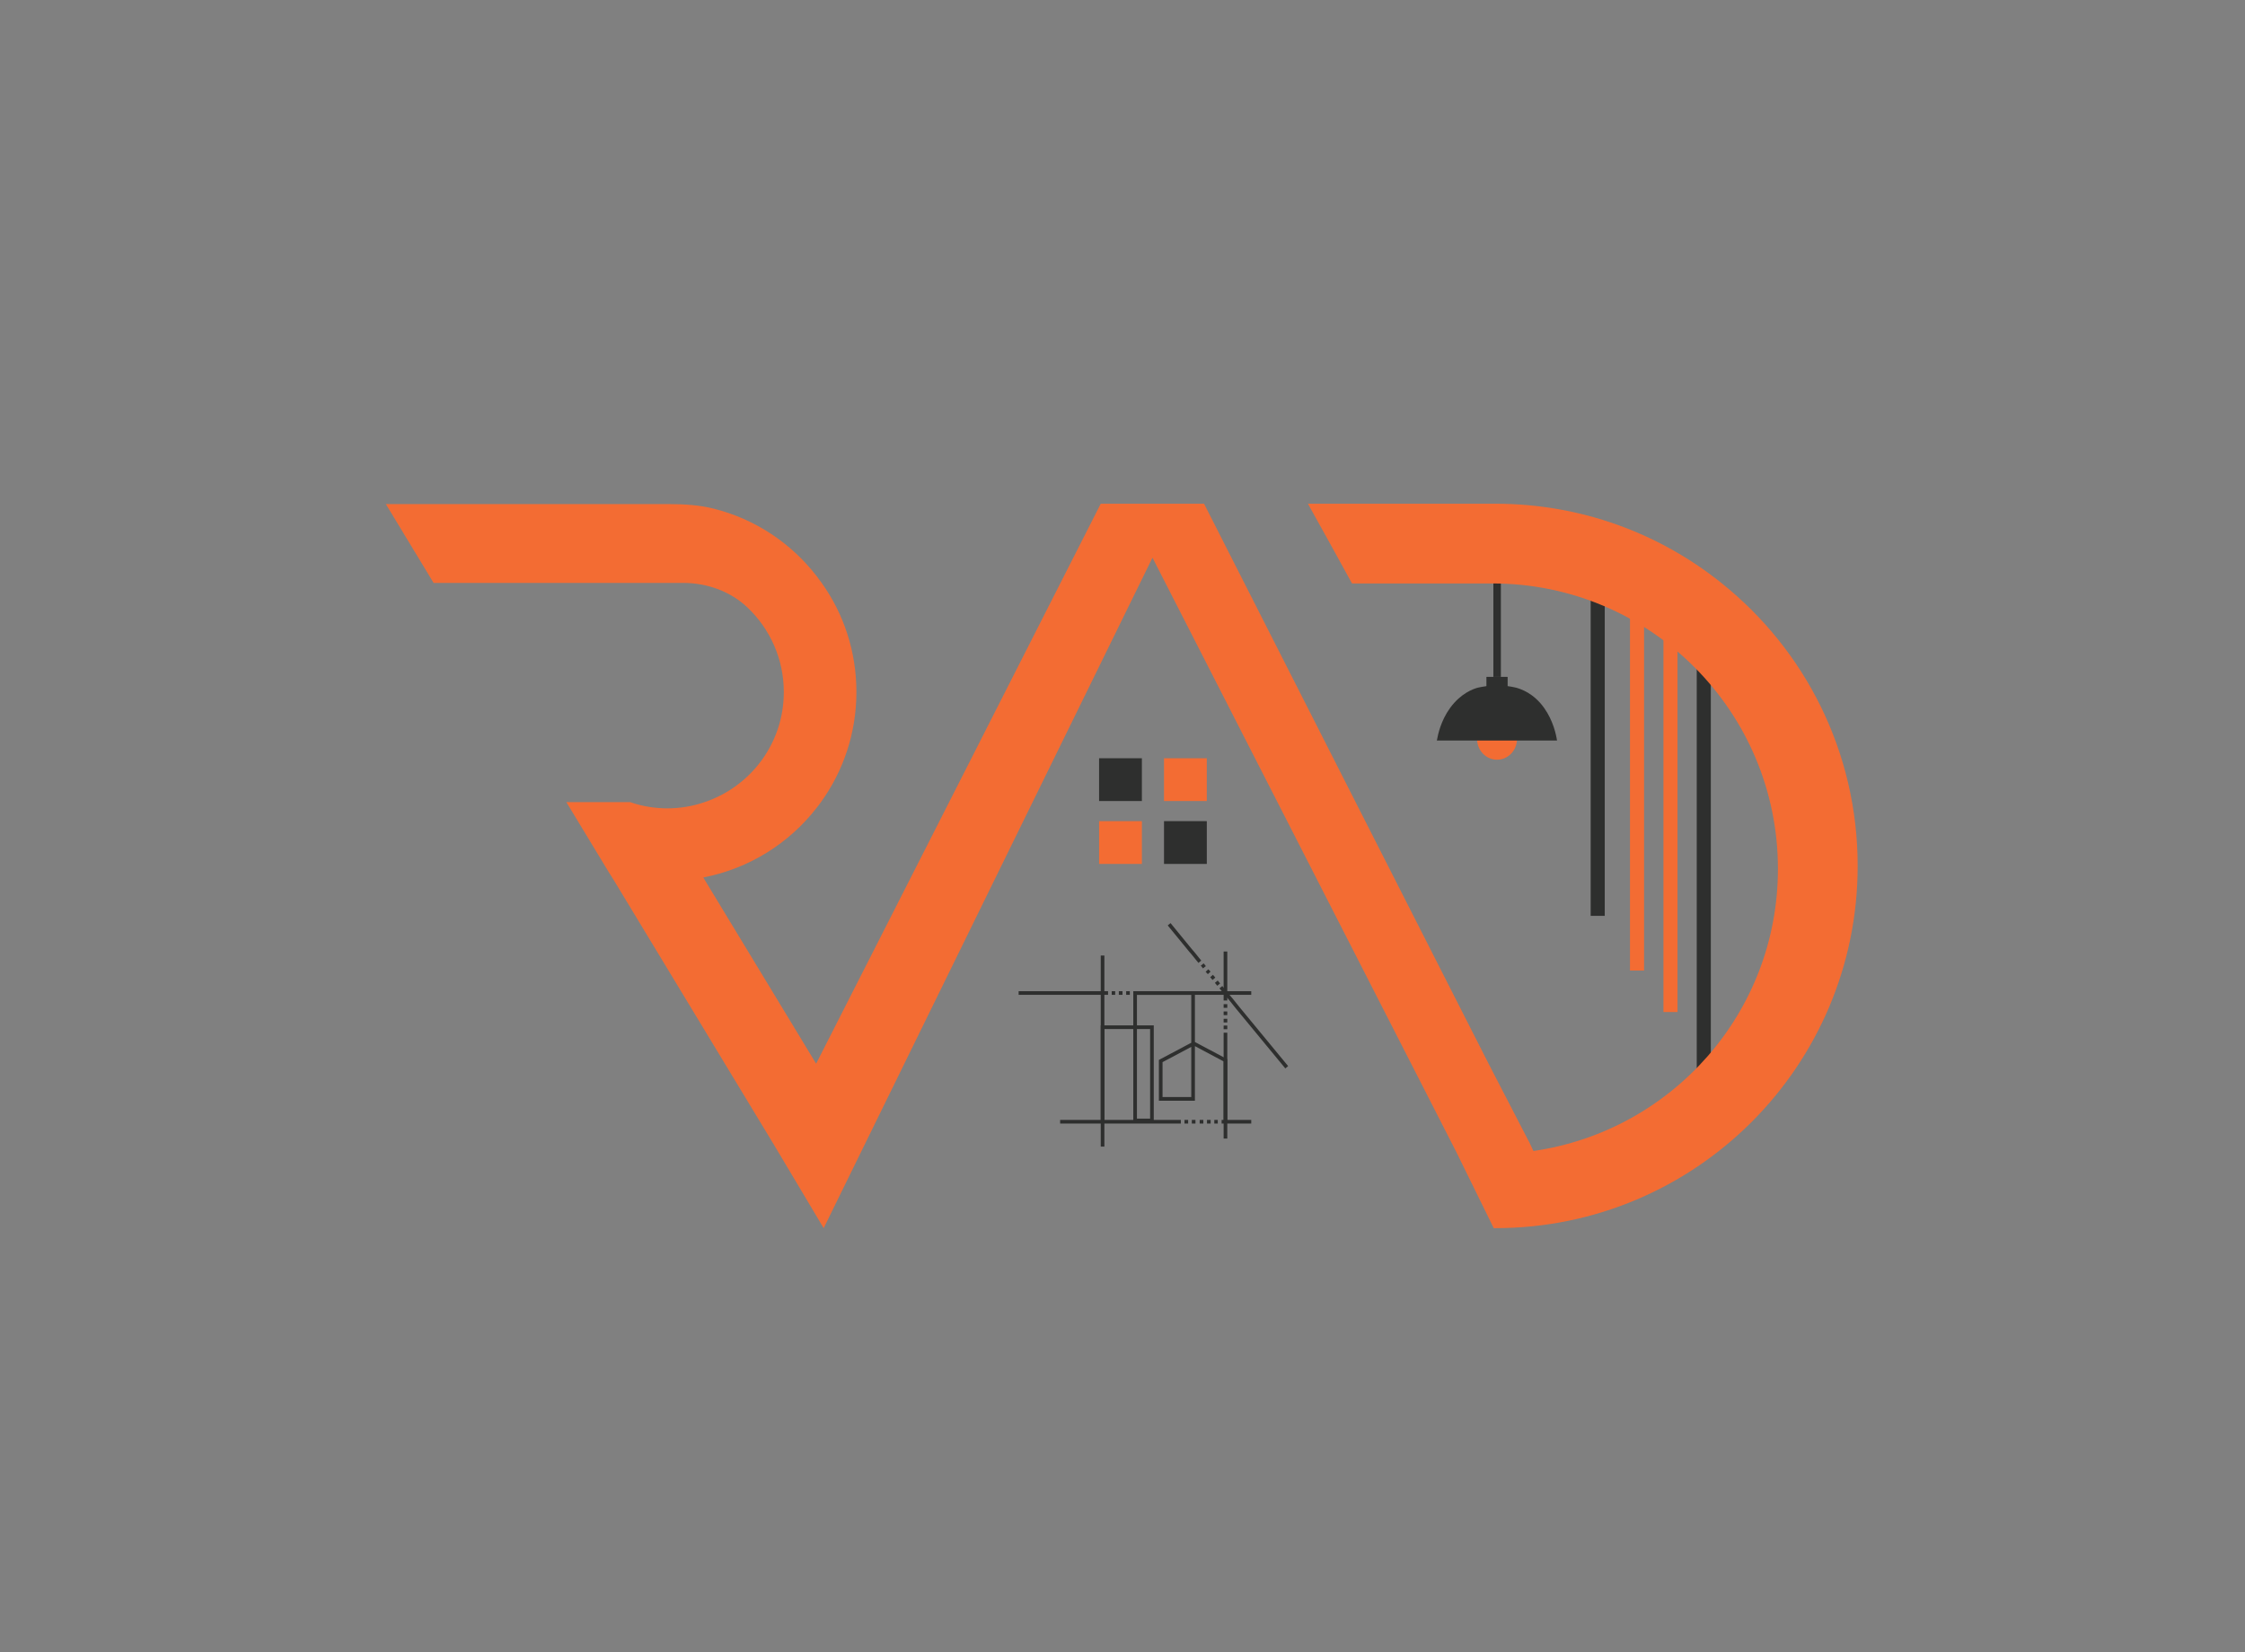 <?xml version="1.0" encoding="utf-8"?>
<!-- Generator: Adobe Illustrator 26.0.0, SVG Export Plug-In . SVG Version: 6.00 Build 0)  -->
<svg version="1.1" xmlns="http://www.w3.org/2000/svg" xmlns:xlink="http://www.w3.org/1999/xlink" x="0px" y="0px"
	 viewBox="0 0 122.76 90.36" style="enable-background:new 0 0 122.76 90.36;" xml:space="preserve">
<rect x="0" y="0" width="122.76" height="90.36" fill="#808080" stroke="none"/>
<style type="text/css">
	.st0{fill:#F36C33;}
	.st1{fill:#2E2F2E;}
	.st2{fill:none;stroke:#2E2F2E;stroke-width:0.2;stroke-miterlimit:10;}
	.st3{fill:none;}
	.st4{fill:none;stroke:#FFFFFF;stroke-width:0.25;stroke-miterlimit:10;}
</style>
<g id="Layer_4">
</g>
<g id="Layer_1">
</g>
<g id="Layer_2">
</g>
<g id="Layer_3">
	<ellipse class="st0" cx="81.86" cy="40.42" rx="1.09" ry="1.13"/>
	<rect x="81.66" y="31.78" class="st1" width="0.41" height="5.24"/>
	<rect x="81.28" y="37.02" class="st1" width="1.16" height="0.58"/>
	<path class="st1" d="M82.9,37.61c-0.3-0.07-0.66-0.13-1.08-0.12c-0.39,0-0.73,0.06-1.01,0.12c-0.26,0.07-0.93,0.31-1.51,1.1
		c-0.51,0.7-0.67,1.45-0.73,1.79v0h6.57v0c-0.05-0.33-0.21-1.09-0.71-1.79C83.85,37.9,83.15,37.68,82.9,37.61z"/>
	<rect x="86.98" y="32.22" class="st1" width="0.77" height="17.87"/>
	<rect x="89.13" y="33.01" class="st0" width="0.77" height="20.07"/>
	<rect x="90.96" y="33.01" class="st0" width="0.77" height="22.34"/>
	<rect x="92.78" y="33.81" class="st1" width="0.77" height="25.08"/>
	<g>
		<polyline class="st2" points="67.01,61.35 67.01,57.99 65.28,57.07 65.24,57.09 65.24,60.1 63.47,60.1 63.47,58.03 65.24,57.09 
			65.24,54.31 62.07,54.31 62.07,56.18 62.99,56.18 62.99,61.28 62.07,61.28 62.07,56.18 60.29,56.18 60.29,61.28 		"/>
		<line class="st2" x1="60.29" y1="52.26" x2="60.29" y2="62.71"/>
		<line class="st2" x1="60.98" y1="54.31" x2="60.79" y2="54.31"/>
		<line class="st2" x1="61.78" y1="54.31" x2="61.58" y2="54.31"/>
		<polyline class="st2" points="68.42,54.31 67.02,54.31 67.02,54.31 67.01,54.31 66.42,54.31 66.13,54.31 65.24,54.31 62.07,54.31 
					"/>
		<line class="st2" x1="61.38" y1="54.31" x2="61.18" y2="54.31"/>
		<polyline class="st2" points="60.59,54.31 60.29,54.31 55.7,54.31 		"/>
		<line class="st2" x1="67.01" y1="55.12" x2="67.01" y2="54.92"/>
		<line class="st2" x1="67.01" y1="55.92" x2="67.01" y2="55.72"/>
		<polyline class="st2" points="67.01,62.27 67.01,61.35 67.01,57.99 67.01,57.28 67.01,57.08 67.01,56.88 67.01,56.69 67.01,56.48 
					"/>
		<line class="st2" x1="67.01" y1="56.29" x2="67.01" y2="56.09"/>
		<line class="st2" x1="67.01" y1="55.52" x2="67.01" y2="55.32"/>
		<polyline class="st2" points="67.01,54.72 67.01,54.31 67.01,54.3 67.01,52.04 		"/>
		<line class="st2" x1="66.64" y1="53.85" x2="66.51" y2="53.69"/>
		<line class="st2" x1="66.12" y1="53.21" x2="66" y2="53.08"/>
		<polyline class="st2" points="63.93,50.55 65.1,51.98 65.23,52.13 65.36,52.29 65.48,52.44 65.61,52.6 		"/>
		<line class="st2" x1="65.86" y1="52.9" x2="65.74" y2="52.75"/>
		<line class="st2" x1="66.38" y1="53.53" x2="66.25" y2="53.38"/>
		<polyline class="st2" points="70.36,58.37 67.68,55.12 67.52,54.92 67.36,54.72 67.02,54.31 67.02,54.31 67.01,54.3 66.76,53.99 
					"/>
		<polyline class="st2" points="68.42,61.35 67.01,61.35 66.8,61.35 		"/>
		<line class="st2" x1="66.2" y1="61.35" x2="66" y2="61.35"/>
		<line class="st2" x1="65.37" y1="61.35" x2="65.17" y2="61.35"/>
		<polyline class="st2" points="57.97,61.35 64.17,61.35 64.37,61.35 64.57,61.35 		"/>
		<line class="st2" x1="64.97" y1="61.35" x2="64.77" y2="61.35"/>
		<line class="st2" x1="65.8" y1="61.35" x2="65.6" y2="61.35"/>
		<line class="st2" x1="66.59" y1="61.35" x2="66.4" y2="61.35"/>
	</g>
	<rect x="60.1" y="41.47" class="st1" width="2.34" height="2.34"/>
	<rect x="63.65" y="41.47" class="st0" width="2.34" height="2.34"/>
	<rect x="60.1" y="44.91" class="st0" width="2.34" height="2.34"/>
	<rect x="63.65" y="44.91" class="st1" width="2.34" height="2.34"/>
	<polyline class="st3" points="19,27.55 60.19,27.55 63.01,27.55 69.58,27.55 	"/>
	<polyline class="st3" points="74.35,32.74 73.92,31.96 71.5,27.58 71.38,27.36 	"/>
</g>
<g id="Layer_5">
	<path class="st0" d="M94.16,31.91c-3.39-2.73-7.7-4.36-12.39-4.36H71.52l1.21,2.18l1.2,2.18h7.68c8.62,0,15.61,6.99,15.61,15.61
		c0,7.86-5.81,14.34-13.37,15.43l-0.25-0.53l-0.01-0.01l-0.12-0.23l-2.07-4c-5.19-10.21-10.38-20.42-15.56-30.63h-5.65
		c-5.18,10.2-10.36,20.4-15.55,30.6l-0.01,0.03l-6.06-10l-0.11-0.19c2.49-0.48,4.68-1.86,6.18-3.79c0.09-0.11,0.17-0.22,0.25-0.33
		c1.22-1.69,1.94-3.78,1.94-6.02c0-2.23-0.7-4.29-1.9-5.97c-0.1-0.14-0.19-0.26-0.29-0.39c-1.38-1.78-3.34-3.1-5.61-3.67
		c-0.79-0.2-1.63-0.25-2.46-0.25H21.1l2.61,4.31h13.64c1.31,0,2.6,0.46,3.54,1.36c1.21,1.16,1.97,2.79,1.97,4.61
		c0,2.8-1.81,5.17-4.33,6.02c-0.64,0.22-1.32,0.34-2.03,0.34c-0.11,0-0.23,0-0.34-0.01c-0.59-0.03-1.16-0.14-1.7-0.33h-3.49l2.3,3.8
		l0.32,0.51l8.75,14.46c0.9,1.51,1.8,3.02,2.7,4.53c5.99-12.22,11.99-24.45,17.98-36.67L79.63,63c0,0,0,0,0,0l2.05,4.17h0.09
		c10.94,0,19.81-8.87,19.81-19.81C101.58,41.11,98.69,35.54,94.16,31.91z"/>
	<path class="st4" d="M83.72,62.68"/>
</g>
</svg>
